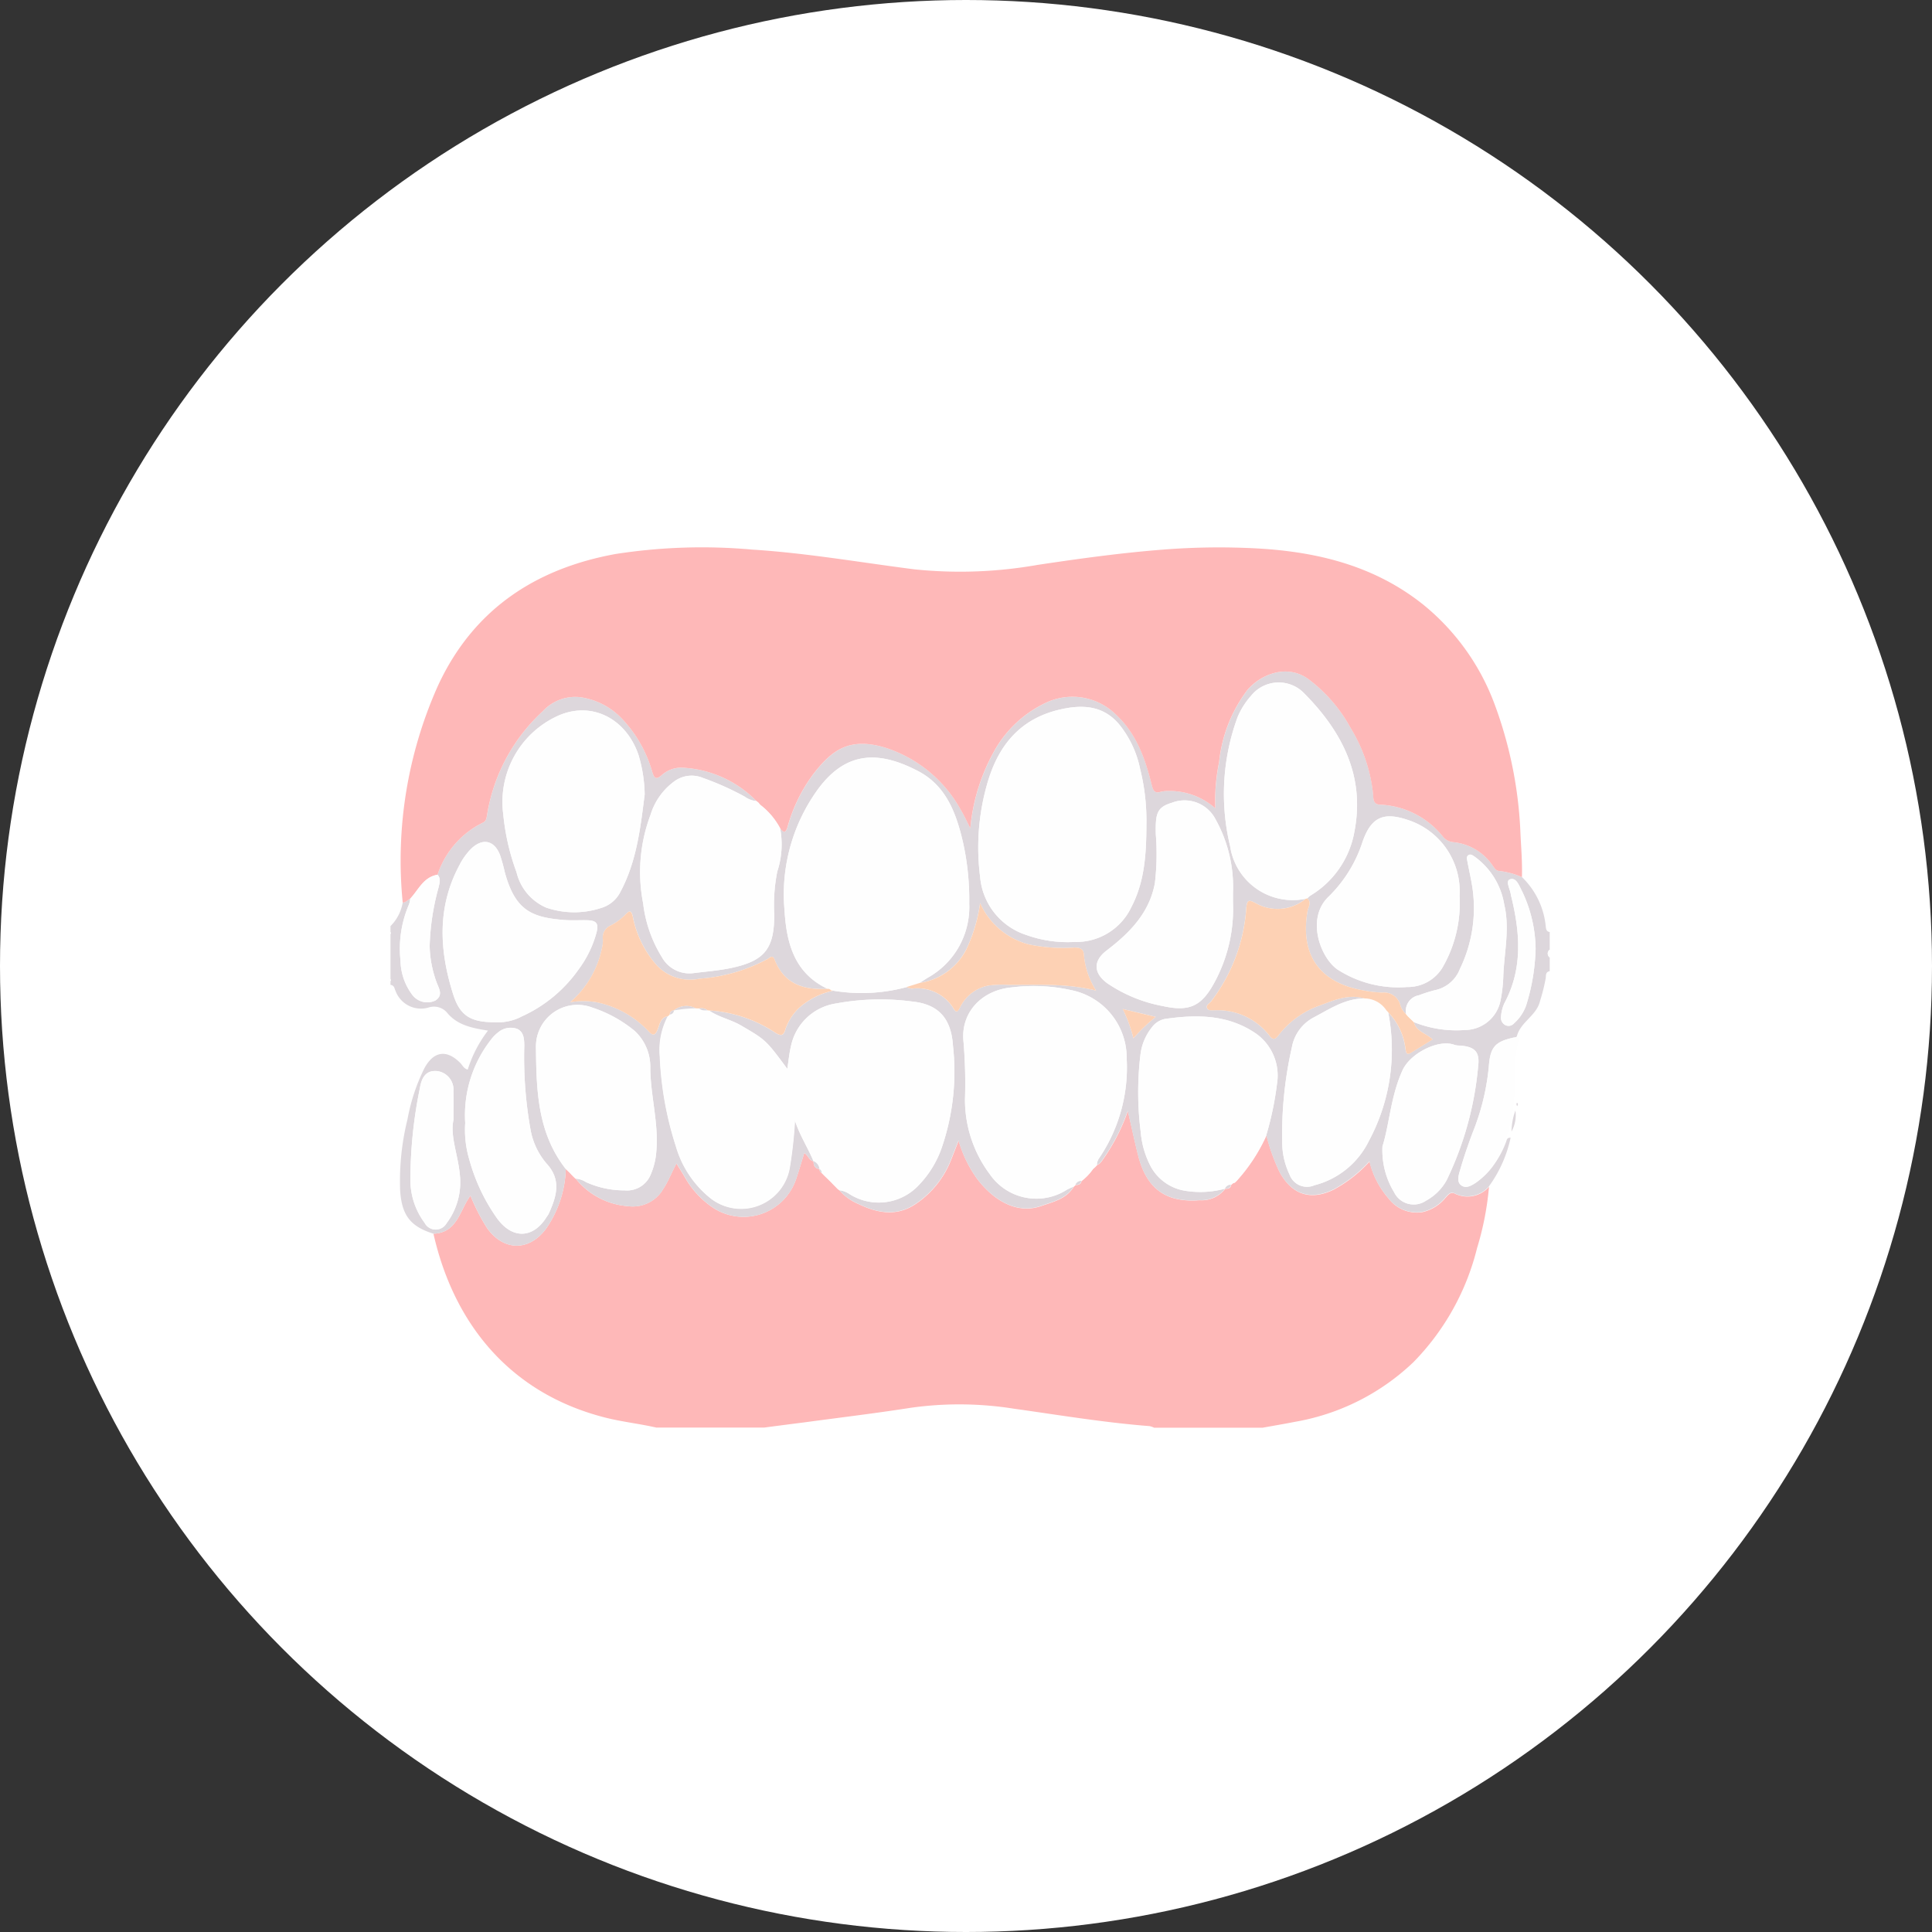 <svg xmlns="http://www.w3.org/2000/svg" width="180" height="180" viewBox="0 0 180 180">
  <rect x="0" y="0" width="180" height="180" fill="#333333" stroke="none"/>
  <g id="icn_portho01" transform="translate(-769.62 -50)">
    <circle id="bg" cx="90" cy="90" r="90" transform="translate(769.62 50)" fill="#fff"/>
    <g id="ベクトルスマートオブジェクト" transform="translate(784.77 65.483)">
      <g id="グループ_4" data-name="グループ 4">
        <path id="パス_94" data-name="パス 94" d="M56.069,117.518H45.984c-1.566-.359-3.166-.529-4.728-.924-9.03-2.288-14.166-8.915-16.022-17.135,2.239-.094,2.43-2.181,3.449-3.553a18.18,18.18,0,0,0,1.548,3.027c1.527,2.14,3.872,2.191,5.456.108a10.244,10.244,0,0,0,1.874-5.613l.364.348.187.2.168.17.193.188.012-.009a6.905,6.905,0,0,0,4.862,2.566,3.286,3.286,0,0,0,3.32-1.648c.469-.7.747-1.5,1.207-2.326.3.491.563.894.8,1.309a8.349,8.349,0,0,0,2.585,2.795A5.166,5.166,0,0,0,59.041,94.3c.262-.778.489-1.566.737-2.368.394.242.438.714.868.771v0c-.009.387.116.676.549.736v-.005a.389.389,0,0,0,.2.356l0,0,.184.188,0,0,.187.186,0,0,.2.19.346.343.191.2,0,0,.187.185,0,0,.192.2.179.141a4.911,4.911,0,0,0,1.837,1.3c1.76.838,3.544,1.146,5.286-.045a8.81,8.81,0,0,0,3.294-4.141c.211-.539.424-1.076.689-1.75a11.427,11.427,0,0,0,1.728,3.566c1.433,1.887,3.608,3.348,5.956,2.529,1.119-.39,2.353-.657,3.044-1.8l.163-.154c.267,0,.5-.06.558-.37a4.9,4.9,0,0,0,1.07-1.118l.2-.18,0,0,.181-.187-.007-.007c.308-.115.451-.387.628-.636a18.294,18.294,0,0,0,2.246-4.409c.346,1.5.63,2.852.97,4.189.779,3.054,2.579,4.374,5.711,4.13a2.777,2.777,0,0,0,2.386-1.061l0,0c.272.012.5-.047.557-.361l0,0,.2-.172c.047-.009.094-.019.141-.031l.191-.19a16.177,16.177,0,0,0,2.758-4.219,18.176,18.176,0,0,0,1.223,3.411c1.15,2.106,2.877,2.691,5.052,1.63a12.632,12.632,0,0,0,3.327-2.611,8.163,8.163,0,0,0,1.775,3.442,3.3,3.3,0,0,0,3.141,1.272,3.856,3.856,0,0,0,2.137-1.307c.242-.252.47-.637.911-.411a2.657,2.657,0,0,0,3.163-.644,27.634,27.634,0,0,1-1.11,5.7,23.089,23.089,0,0,1-5.923,10.63,21.181,21.181,0,0,1-11.023,5.563c-1.008.2-2.024.369-3.035.553H92.375a1.708,1.708,0,0,0-.421-.149c-4.255-.331-8.46-1.038-12.681-1.629a32.368,32.368,0,0,0-9.56-.08c-3.278.513-6.574.907-9.862,1.352Q57.96,117.267,56.069,117.518Z" fill="#feb8b8"/>
        <path id="パス_95" data-name="パス 95" d="M37.563,93.428a10.244,10.244,0,0,1-1.874,5.613c-1.585,2.083-3.93,2.032-5.456-.108a18.18,18.18,0,0,1-1.548-3.027c-1.019,1.371-1.211,3.459-3.449,3.553-2.181-.678-2.959-1.753-3.106-4.032a23.912,23.912,0,0,1,.688-6.641,17.845,17.845,0,0,1,1.566-4.733c.864-1.61,2.081-1.787,3.352-.5.2.2.313.516.69.618a11.752,11.752,0,0,1,1.889-3.636c-1.462-.228-2.82-.5-3.768-1.615a1.6,1.6,0,0,0-1.778-.531,2.524,2.524,0,0,1-3.056-1.521c-.113-.231-.113-.563-.482-.589v-.364c.017-.02.052-.043.049-.061a.568.568,0,0,0-.049-.122v-4.2c.017-.02.052-.043.049-.061a.568.568,0,0,0-.049-.122V70.8a4.054,4.054,0,0,0,1.139-2.2c.3.009.461-.253.7-.359a2.3,2.3,0,0,1-.112.529,10.438,10.438,0,0,0-.795,5.244,5.459,5.459,0,0,0,1.116,3.214,1.748,1.748,0,0,0,2.133.506c.754-.5.333-1.1.115-1.69a10.45,10.45,0,0,1-.648-3.37,22.634,22.634,0,0,1,.826-5.458c.089-.416.244-.825-.089-1.206A8.288,8.288,0,0,1,29.8,61.182c.35-.156.376-.4.428-.712a16.72,16.72,0,0,1,5.195-9.689,4.1,4.1,0,0,1,3.47-1.31,6.612,6.612,0,0,1,3.71,1.807,11.83,11.83,0,0,1,3.008,5.131c.178.555.307.83.89.33a2.711,2.711,0,0,1,1.848-.7,10.372,10.372,0,0,1,6.984,3.115,2.2,2.2,0,0,1-1.1-.417,26.89,26.89,0,0,0-3.918-1.752,2.725,2.725,0,0,0-2.68.362,6.035,6.035,0,0,0-2.171,3.083,15.112,15.112,0,0,0-.692,8.241,12.226,12.226,0,0,0,1.758,5.039,2.93,2.93,0,0,0,2.931,1.472c1.177-.15,2.368-.237,3.525-.482,3.119-.662,4.014-1.811,4-5a16.007,16.007,0,0,1,.283-3.984,8.023,8.023,0,0,0,.264-4.036c.316.431.526.473.7-.123a14.8,14.8,0,0,1,2.438-4.969c1.73-2.234,3.363-3.371,6.557-2.443a12.313,12.313,0,0,1,7.162,5.863c.293.48.52,1,.87,1.68a18.05,18.05,0,0,1,2.095-6.951,10.768,10.768,0,0,1,4.913-4.729,5.781,5.781,0,0,1,6.656,1.183c1.874,1.792,2.649,4.107,3.25,6.509.133.53.3.758.858.581a3.237,3.237,0,0,1,.725-.068,6.406,6.406,0,0,1,4.333,1.62,17.435,17.435,0,0,1,.348-4.3,13.369,13.369,0,0,1,2.614-6.7c1.2-1.446,3.726-2.555,5.783-.985a14.044,14.044,0,0,1,3.837,4.463,14.686,14.686,0,0,1,2.117,6.245c.02.36,0,.916.64.931a7.956,7.956,0,0,1,5.854,2.968,1.367,1.367,0,0,0,.921.522,5.031,5.031,0,0,1,3.73,2.2c.161.227.317.493.62.488a7.329,7.329,0,0,1,2.1.575,7.367,7.367,0,0,1,2.218,4.666c.03.233.1.414.362.445v1.643a.454.454,0,0,0,0,.729V75c-.379.063-.346.36-.369.632a16.508,16.508,0,0,1-.524,2.108c-.306,1.409-1.848,1.984-2.176,3.355-.013.058-.214.079-.331.1-1.672.374-2.141.88-2.27,2.668a21.849,21.849,0,0,1-1.5,6.157c-.449,1.192-.862,2.4-1.211,3.625-.122.428-.3,1.037.186,1.34.452.283.929-.026,1.35-.3a8.311,8.311,0,0,0,2.77-3.761c.078-.162.053-.42.431-.412a11.879,11.879,0,0,1-2.033,4.552,2.657,2.657,0,0,1-3.163.644c-.441-.226-.669.158-.911.411a3.856,3.856,0,0,1-2.137,1.307,3.3,3.3,0,0,1-3.141-1.272,8.163,8.163,0,0,1-1.775-3.442,12.632,12.632,0,0,1-3.327,2.611c-2.175,1.06-3.9.475-5.052-1.63a18.176,18.176,0,0,1-1.223-3.411,29.469,29.469,0,0,0,1-4.791,4.791,4.791,0,0,0-1.967-4.685c-2.607-1.784-5.52-1.78-8.483-1.354a2,2,0,0,0-1.207.781,5.028,5.028,0,0,0-1.058,2.485,29.308,29.308,0,0,0,.017,7.25,8.388,8.388,0,0,0,.976,3.3,4.447,4.447,0,0,0,3.185,2.191,8.755,8.755,0,0,0,3.7-.2A2.777,2.777,0,0,1,96.6,96.325c-3.132.244-4.932-1.076-5.711-4.13-.341-1.337-.625-2.688-.97-4.189a18.294,18.294,0,0,1-2.246,4.409c-.176.248-.319.521-.628.636a1.15,1.15,0,0,1,.24-.673,15.062,15.062,0,0,0,2.537-9.239,6.435,6.435,0,0,0-5.138-6.366,16.167,16.167,0,0,0-5.553-.264c-2.9.262-4.8,2.429-4.511,5.066a46.12,46.12,0,0,1,.136,5.369,11.589,11.589,0,0,0,2.312,6.97,5.267,5.267,0,0,0,7.16,1.461c.209-.119.435-.207.653-.31-.69,1.14-1.924,1.406-3.044,1.8-2.348.818-4.524-.643-5.956-2.529a11.427,11.427,0,0,1-1.728-3.566c-.266.674-.479,1.211-.689,1.75a8.81,8.81,0,0,1-3.294,4.141c-1.742,1.192-3.526.884-5.286.045a4.92,4.92,0,0,1-1.837-1.3,2.233,2.233,0,0,1,1.009.4,5.1,5.1,0,0,0,6.432-.909,9.471,9.471,0,0,0,2.114-3.48,21.8,21.8,0,0,0,1.04-9.433c-.157-2.552-1.323-3.895-3.782-4.153a22.641,22.641,0,0,0-7.111.179,5.057,5.057,0,0,0-4.2,3.957c-.164.694-.23,1.412-.345,2.137-1.991-2.687-1.989-2.689-4.328-4.051-.948-.552-2.059-.762-2.971-1.392a12.55,12.55,0,0,1,6.163,2.064c.543.345.793.312.962-.317a4.927,4.927,0,0,1,1.262-1.974,6.848,6.848,0,0,1,3.2-1.614,16.045,16.045,0,0,0,6.81-.333,1.894,1.894,0,0,0,.514.142A3.946,3.946,0,0,1,73.7,78.5c.281.484.436.17.6-.137a3.691,3.691,0,0,1,2.67-2.029,10.015,10.015,0,0,1,1.827-.063c2.662.026,5.336-.171,8.173.539a7.262,7.262,0,0,1-1.14-3.358c-.04-.566-.388-.645-.88-.652a15.506,15.506,0,0,1-4.272-.3,6.85,6.85,0,0,1-4.516-3.849,14.81,14.81,0,0,1-1.281,4.305,5.841,5.841,0,0,1-4.344,3.133c.254-.164.5-.337.764-.491a7.531,7.531,0,0,0,3.847-6.889,24.518,24.518,0,0,0-.594-5.776c-.619-2.65-1.554-5.207-4.156-6.57-3.648-1.91-6.676-1.881-9.288,1.608a16.642,16.642,0,0,0-3.171,11.336c.179,3.015.884,5.86,4.01,7.334-2.225.131-4.055-.449-4.937-2.726-.18-.467-.458-.175-.65-.054A15.665,15.665,0,0,1,50.013,75.7,4.231,4.231,0,0,1,46.083,74.5a9.564,9.564,0,0,1-2.271-4.589c-.146-.612-.325-.566-.672-.2a5.351,5.351,0,0,1-1.39,1.028,1.222,1.222,0,0,0-.723,1.329,2.875,2.875,0,0,1-.076.72,9.045,9.045,0,0,1-2.976,5.106,7.29,7.29,0,0,1,2.361-.02,9.151,9.151,0,0,1,4.889,2.669c.411.447.653.544.917-.147.181-.473.274-1.1.965-1.213a6.748,6.748,0,0,0-.771,3.772,31.428,31.428,0,0,0,1.5,8.382,9.574,9.574,0,0,0,3.1,4.733,4.607,4.607,0,0,0,7.506-2.762,40.145,40.145,0,0,0,.481-4.384c.432,1.339,1.194,2.509,1.729,3.785-.43-.057-.473-.529-.868-.771-.248.8-.475,1.59-.737,2.368a5.166,5.166,0,0,1-7.778,2.716,8.349,8.349,0,0,1-2.585-2.795c-.238-.415-.5-.817-.8-1.309-.46.821-.738,1.621-1.207,2.326a3.286,3.286,0,0,1-3.32,1.648,6.905,6.905,0,0,1-4.862-2.566,2,2,0,0,1,.941.32,8.613,8.613,0,0,0,3.63.776,2.371,2.371,0,0,0,2.409-1.469A6.579,6.579,0,0,0,46,91.762c.227-2.626-.554-5.174-.565-7.78a4.539,4.539,0,0,0-1.451-3.415,12.165,12.165,0,0,0-3.967-2.182,3.874,3.874,0,0,0-5.235,3.627C34.824,86.044,34.9,90.039,37.563,93.428Zm79.012-13.684a10.587,10.587,0,0,0,4.743.738,3.407,3.407,0,0,0,3.344-2.811,13.9,13.9,0,0,0,.25-2.347c.1-2.171.6-4.35.085-6.521a6.86,6.86,0,0,0-2.751-4.465c-.173-.114-.375-.285-.585-.152s-.137.381-.1.586c.142.744.31,1.482.434,2.229a12.969,12.969,0,0,1-1.128,7.786,3.173,3.173,0,0,1-2.333,1.984,13.65,13.65,0,0,0-1.482.472,1.479,1.479,0,0,0-1.193,1.771,1.846,1.846,0,0,1-.562-.918,1.566,1.566,0,0,0-1.675-1.1,10.944,10.944,0,0,1-1.714-.2c-4.112-.7-5.945-3.3-5.243-7.388.066-.382.408-.8-.017-1.189a1.654,1.654,0,0,1,.263-.25,8.72,8.72,0,0,0,4.143-6.074c.966-5.139-1.206-9.262-4.7-12.787a3.292,3.292,0,0,0-4.957.245,7.047,7.047,0,0,0-1.255,2,20.775,20.775,0,0,0-.684,12,5.893,5.893,0,0,0,7.05,4.893,4.133,4.133,0,0,1-4.7.4c-.56-.283-.767-.36-.846.445a16.056,16.056,0,0,1-3.289,8.734c-.147.184-.464.327-.377.58.108.316.462.223.726.232a6.128,6.128,0,0,1,5.1,2.371c.289.395.524.389.838-.032a8.315,8.315,0,0,1,3.879-2.791c1.324-.494,2.663-1.076,4.146-.648-1.8,0-3.241.981-4.74,1.772a3.929,3.929,0,0,0-2.035,2.782,36.589,36.589,0,0,0-.9,8.834,6.914,6.914,0,0,0,.673,2.994,1.726,1.726,0,0,0,2.32,1.027,7.8,7.8,0,0,0,5.08-4.13,17.943,17.943,0,0,0,1.8-11.983,5.847,5.847,0,0,1,1.6,3.371c.057.281.048.685.534.385l2-1.232C117.713,80.763,116.79,80.633,116.575,79.744Zm-24.918-18.4a19.816,19.816,0,0,0-.584-5.178,9.6,9.6,0,0,0-1.966-4.174c-1.492-1.768-3.439-1.851-5.525-1.365-3.792.882-5.8,3.47-6.786,7.018a21.477,21.477,0,0,0-.634,8.535,6.247,6.247,0,0,0,4.3,5.443,11.376,11.376,0,0,0,4.5.652,5.678,5.678,0,0,0,5.3-3.259C91.449,66.73,91.654,64.27,91.657,61.345ZM44.914,58.524a13.641,13.641,0,0,0-.578-3.676c-1.178-3.437-4.413-5.039-7.524-3.631a8.806,8.806,0,0,0-5.074,9.17,21.479,21.479,0,0,0,1.236,5.394,4.8,4.8,0,0,0,2.776,3.3,8.071,8.071,0,0,0,5.11.028,2.937,2.937,0,0,0,1.781-1.478C44.2,64.724,44.529,61.527,44.914,58.524Zm75.921,9.457a6.994,6.994,0,0,0-4.776-7.056c-2.293-.781-3.44-.3-4.25,1.983a12.543,12.543,0,0,1-3.159,5.133c-2.141,2.019-.8,5.652.779,6.782a10.452,10.452,0,0,0,6.515,1.653,3.769,3.769,0,0,0,3.291-1.8A11.969,11.969,0,0,0,120.835,67.981Zm-21.114.551V67.76a12.95,12.95,0,0,0-1.622-6.91,3.254,3.254,0,0,0-4.085-1.534c-1.425.423-1.512,1.071-1.48,2.917a23.108,23.108,0,0,1-.083,4.548c-.506,2.79-2.353,4.656-4.505,6.3-1.264.964-1.222,2.1.065,3.044a13.6,13.6,0,0,0,5.212,2.132c2.5.551,3.619-.03,4.825-2.3A14.347,14.347,0,0,0,99.721,68.532ZM30.943,79.755a4.775,4.775,0,0,0,2.548-.552,13.029,13.029,0,0,0,5.273-4.379A10.169,10.169,0,0,0,40.426,71.4c.218-.847-.006-1.122-.875-1.144-.671-.017-1.347.032-2.016-.015-3.159-.226-4.69-.893-5.66-4.478a16.117,16.117,0,0,0-.437-1.578c-.536-1.393-1.634-1.615-2.7-.58a5.934,5.934,0,0,0-1.059,1.477c-2.127,3.932-1.9,7.991-.606,12.083C27.694,79.122,28.668,79.76,30.943,79.755Zm-2.751,9.382a9.685,9.685,0,0,0,.378,3.4,17.4,17.4,0,0,0,2.592,5.493c1.433,1.975,3.392,1.891,4.647-.179a2.155,2.155,0,0,0,.151-.227c.725-1.6,1.241-3.161-.2-4.712a6.68,6.68,0,0,1-1.489-3.184,38.22,38.22,0,0,1-.575-7.777c-.01-.608-.029-1.3-.674-1.579a1.8,1.8,0,0,0-1.8.362,3.285,3.285,0,0,0-.63.651A11.4,11.4,0,0,0,28.193,89.138Zm85.458,2.184a7.527,7.527,0,0,0,1.082,4.265,2.031,2.031,0,0,0,2.977.792,4.823,4.823,0,0,0,1.921-1.908,30.609,30.609,0,0,0,2.93-10.558c.191-1.427-.324-1.894-1.737-1.986a1.553,1.553,0,0,1-.452-.059c-1.481-.575-4.118.774-4.844,2.349C114.419,86.618,114.3,89.269,113.651,91.322ZM27.1,88.849c0-1.136.024-1.9-.006-2.654a1.746,1.746,0,0,0-1.489-1.885c-.874-.091-1.432.34-1.632,1.575a42.3,42.3,0,0,0-.885,8.74,6.678,6.678,0,0,0,1.32,3.817,1.166,1.166,0,0,0,2.05.041,6.351,6.351,0,0,0,1.234-4.528C27.529,92.124,26.768,90.356,27.1,88.849ZM127.92,72.893a12.8,12.8,0,0,0-1.238-5.284c-.274-.5-.538-1.381-1.15-1.168-.473.163.053.968.083,1.491a.572.572,0,0,0,.027.087c.832,3.4,1.1,6.755-.649,9.995a3.578,3.578,0,0,0-.3,1.227.776.776,0,0,0,.385.775.674.674,0,0,0,.831-.16,4.064,4.064,0,0,0,1.115-1.637A19.224,19.224,0,0,0,127.92,72.893ZM90.447,81.257a15.333,15.333,0,0,1,2.082-2l-3.08-.735A12.86,12.86,0,0,1,90.447,81.257Z" fill="#ddd7dc"/>
        <path id="パス_96" data-name="パス 96" d="M126.345,81.293c-.059-.072-.124-.138-.178-.213l-.005.013c-.013.058-.214.079-.331.1-1.672.374-2.141.88-2.27,2.668a21.849,21.849,0,0,1-1.5,6.157c-.449,1.192-.862,2.4-1.211,3.625-.122.428-.3,1.037.186,1.34.452.283.929-.026,1.35-.3a6.44,6.44,0,0,0,2.138-2.5,15.208,15.208,0,0,0,1.433-6.924A17.552,17.552,0,0,1,126.345,81.293Z" fill="#fefefe"/>
        <path id="パス_97" data-name="パス 97" d="M129.23,73.722a.454.454,0,0,1,0-.729Z" fill="#fefefe"/>
        <path id="パス_98" data-name="パス 98" d="M21.231,75.73a.568.568,0,0,1,.049.122c0,.017-.031.04-.049.061Z" fill="#fefefe"/>
        <path id="パス_99" data-name="パス 99" d="M21.231,71.35a.568.568,0,0,1,.049.122c0,.017-.031.04-.049.061Z" fill="#fefefe"/>
        <path id="パス_100" data-name="パス 100" d="M50.9,78.657c.911.631,2.023.84,2.971,1.392,2.339,1.362,2.337,1.364,4.328,4.051.115-.725.18-1.443.345-2.137a5.057,5.057,0,0,1,4.2-3.957,22.641,22.641,0,0,1,7.111-.179c2.459.258,3.624,1.6,3.782,4.153a21.8,21.8,0,0,1-1.04,9.433,9.471,9.471,0,0,1-2.114,3.48,5.1,5.1,0,0,1-6.432.909,2.233,2.233,0,0,0-1.009-.4l-.179-.143-.192-.2,0,0-.187-.185,0,0-.191-.2-.346-.343-.2-.19,0,0-.187-.186,0,0-.184-.188,0,0a.4.4,0,0,0-.2-.356v.005a.891.891,0,0,0-.549-.736v0c-.534-1.275-1.3-2.446-1.729-3.785a40.145,40.145,0,0,1-.481,4.384,4.607,4.607,0,0,1-7.506,2.762,9.574,9.574,0,0,1-3.1-4.733,31.428,31.428,0,0,1-1.5-8.382,6.756,6.756,0,0,1,.77-3.772l.156-.144a.413.413,0,0,0,.379-.381h0a13.46,13.46,0,0,1,2.022-.2l.345.013c.22.217.5.173.772.176Z" fill="#fefefe"/>
        <path id="パス_101" data-name="パス 101" d="M84.878,95.064c-.218.1-.444.191-.653.31a5.267,5.267,0,0,1-7.16-1.461,11.589,11.589,0,0,1-2.312-6.97,46.12,46.12,0,0,0-.136-5.369c-.289-2.637,1.614-4.8,4.511-5.066a16.167,16.167,0,0,1,5.553.264,6.435,6.435,0,0,1,5.138,6.366,15.062,15.062,0,0,1-2.537,9.239,1.15,1.15,0,0,0-.24.673l.007.007-.181.187,0,0-.2.18A4.9,4.9,0,0,1,85.6,94.54a.58.58,0,0,0-.558.37Z" fill="#fefefe"/>
        <path id="パス_102" data-name="パス 102" d="M98.983,95.263a8.755,8.755,0,0,1-3.7.2A4.447,4.447,0,0,1,92.1,93.268a8.388,8.388,0,0,1-.976-3.3,29.308,29.308,0,0,1-.017-7.25,5.028,5.028,0,0,1,1.058-2.485,2,2,0,0,1,1.207-.781c2.962-.426,5.876-.43,8.483,1.354a4.791,4.791,0,0,1,1.967,4.685,29.469,29.469,0,0,1-1,4.791,16.2,16.2,0,0,1-2.758,4.22c-.064.063-.128.125-.191.189-.047.012-.094.022-.141.031l-.2.172,0,0a.575.575,0,0,0-.557.361Z" fill="#fefefe"/>
        <path id="パス_103" data-name="パス 103" d="M37.563,93.428c-2.659-3.389-2.738-7.384-2.78-11.416a3.874,3.874,0,0,1,5.235-3.627,12.165,12.165,0,0,1,3.967,2.182,4.539,4.539,0,0,1,1.451,3.415c.011,2.606.792,5.154.565,7.78a6.579,6.579,0,0,1-.535,2.189,2.371,2.371,0,0,1-2.409,1.469,8.613,8.613,0,0,1-3.63-.776,2,2,0,0,0-.941-.32l-.012.009-.193-.188-.169-.17-.186-.2Z" fill="#fefefe"/>
        <path id="パス_104" data-name="パス 104" d="M60.647,92.7a.891.891,0,0,1,.549.736C60.762,93.379,60.637,93.091,60.647,92.7Z" fill="#ddd7dc"/>
        <path id="パス_105" data-name="パス 105" d="M85.041,94.91a.58.58,0,0,1,.558-.37C85.539,94.85,85.308,94.907,85.041,94.91Z" fill="#ddd7dc"/>
        <path id="パス_106" data-name="パス 106" d="M98.98,95.261a.575.575,0,0,1,.557-.361C99.477,95.214,99.251,95.273,98.98,95.261Z" fill="#ddd7dc"/>
        <path id="パス_107" data-name="パス 107" d="M61.2,93.434a.4.4,0,0,1,.2.356A.389.389,0,0,1,61.2,93.434Z" fill="#ddd7dc"/>
        <path id="パス_108" data-name="パス 108" d="M86.868,93.244l.181-.187Z" fill="#ddd7dc"/>
        <path id="パス_109" data-name="パス 109" d="M86.669,93.422l.2-.18Z" fill="#ddd7dc"/>
        <path id="パス_110" data-name="パス 110" d="M37.927,93.776l.186.2Z" fill="#ddd7dc"/>
        <path id="パス_111" data-name="パス 111" d="M61.392,93.788l.184.188Z" fill="#ddd7dc"/>
        <path id="パス_112" data-name="パス 112" d="M61.571,93.973l.187.186Z" fill="#ddd7dc"/>
        <path id="パス_113" data-name="パス 113" d="M38.281,94.146l.193.188Z" fill="#ddd7dc"/>
        <path id="パス_114" data-name="パス 114" d="M61.755,94.155l.2.19Z" fill="#ddd7dc"/>
        <path id="パス_115" data-name="パス 115" d="M62.3,94.688l.191.2Z" fill="#ddd7dc"/>
        <path id="パス_116" data-name="パス 116" d="M99.532,94.9l.2-.172Z" fill="#ddd7dc"/>
        <path id="パス_117" data-name="パス 117" d="M62.49,94.885l.187.185Z" fill="#ddd7dc"/>
        <path id="パス_118" data-name="パス 118" d="M62.673,95.066l.192.2Z" fill="#ddd7dc"/>
        <path id="パス_119" data-name="パス 119" d="M99.873,94.7c.063-.064.127-.126.191-.189C100,94.569,99.936,94.631,99.873,94.7Z" fill="#ddd7dc"/>
        <path id="パス_120" data-name="パス 120" d="M22.369,68.605a39.861,39.861,0,0,1,3.274-20.179c3.243-7.034,8.989-10.914,16.543-12.291a52.347,52.347,0,0,1,12.773-.411c5.057.319,10.043,1.194,15.06,1.834A41.452,41.452,0,0,0,81.5,37.15c3.886-.583,7.777-1.122,11.7-1.427a66.2,66.2,0,0,1,8.787-.109c5.64.313,10.989,1.639,15.506,5.27a21.631,21.631,0,0,1,6.61,9.257,38.928,38.928,0,0,1,2.411,12.186c.067,1.3.171,2.6.132,3.911a7.329,7.329,0,0,0-2.1-.575c-.3.005-.459-.261-.62-.488a5.031,5.031,0,0,0-3.73-2.2,1.367,1.367,0,0,1-.921-.522,7.956,7.956,0,0,0-5.854-2.968c-.644-.015-.619-.571-.64-.931a14.686,14.686,0,0,0-2.117-6.245,14.044,14.044,0,0,0-3.837-4.463c-2.057-1.57-4.585-.461-5.783.985a13.369,13.369,0,0,0-2.614,6.7,17.435,17.435,0,0,0-.348,4.3,6.406,6.406,0,0,0-4.333-1.62,3.237,3.237,0,0,0-.725.068c-.562.177-.725-.051-.858-.581-.6-2.4-1.377-4.717-3.25-6.509a5.781,5.781,0,0,0-6.656-1.183,10.768,10.768,0,0,0-4.913,4.729,18.05,18.05,0,0,0-2.095,6.951c-.35-.68-.577-1.2-.87-1.68a12.313,12.313,0,0,0-7.162-5.863c-3.195-.928-4.828.209-6.557,2.443a14.8,14.8,0,0,0-2.438,4.969c-.173.6-.383.554-.7.123a6.708,6.708,0,0,0-1.84-2.171l-.18-.21-.174-.144a10.372,10.372,0,0,0-6.984-3.115,2.711,2.711,0,0,0-1.848.7c-.583.5-.712.225-.89-.33A11.83,11.83,0,0,0,42.6,51.278a6.612,6.612,0,0,0-3.71-1.807,4.1,4.1,0,0,0-3.47,1.31,16.72,16.72,0,0,0-5.195,9.689c-.052.315-.078.556-.428.712a8.287,8.287,0,0,0-4.182,4.833c-1.316.216-1.77,1.405-2.547,2.231C22.831,68.352,22.669,68.614,22.369,68.605Z" fill="#feb8b8"/>
        <path id="パス_121" data-name="パス 121" d="M69.3,76.483a16.045,16.045,0,0,1-6.81.333,1.208,1.208,0,0,0-.16-.009l-.226-.155-.15-.007c-3.126-1.474-3.83-4.319-4.01-7.334a16.642,16.642,0,0,1,3.171-11.336c2.612-3.489,5.64-3.518,9.288-1.608,2.6,1.363,3.536,3.921,4.156,6.57a24.518,24.518,0,0,1,.594,5.776A7.531,7.531,0,0,1,71.306,75.6c-.261.154-.51.327-.764.491Z" fill="#fefefe"/>
        <path id="パス_122" data-name="パス 122" d="M91.657,61.345c0,2.925-.208,5.385-1.394,7.672a5.678,5.678,0,0,1-5.3,3.259,11.376,11.376,0,0,1-4.5-.652,6.247,6.247,0,0,1-4.3-5.443,21.477,21.477,0,0,1,.634-8.535c.982-3.549,2.994-6.137,6.786-7.018,2.086-.486,4.033-.4,5.525,1.365a9.6,9.6,0,0,1,1.966,4.174A19.816,19.816,0,0,1,91.657,61.345Z" fill="#fefefe"/>
        <path id="パス_123" data-name="パス 123" d="M44.914,58.524c-.385,3-.717,6.2-2.273,9.108A2.937,2.937,0,0,1,40.86,69.11a8.071,8.071,0,0,1-5.11-.028,4.8,4.8,0,0,1-2.776-3.3,21.479,21.479,0,0,1-1.236-5.394,8.806,8.806,0,0,1,5.074-9.17c3.11-1.408,6.346.195,7.524,3.631A13.641,13.641,0,0,1,44.914,58.524Z" fill="#fefefe"/>
        <path id="パス_124" data-name="パス 124" d="M55.333,59.153l.174.144.18.21a6.708,6.708,0,0,1,1.84,2.171,8.023,8.023,0,0,1-.264,4.036,16.007,16.007,0,0,0-.283,3.984c.016,3.19-.879,4.34-4,5-1.157.245-2.348.332-3.525.482a2.93,2.93,0,0,1-2.931-1.472,12.226,12.226,0,0,1-1.758-5.039,15.112,15.112,0,0,1,.692-8.241,6.035,6.035,0,0,1,2.171-3.083,2.725,2.725,0,0,1,2.68-.362,26.89,26.89,0,0,1,3.918,1.752A2.2,2.2,0,0,0,55.333,59.153Z" fill="#fefefe"/>
        <path id="パス_125" data-name="パス 125" d="M106.511,68.252a5.893,5.893,0,0,1-7.051-4.893,20.775,20.775,0,0,1,.684-12,7.047,7.047,0,0,1,1.255-2,3.292,3.292,0,0,1,4.957-.245c3.492,3.524,5.664,7.648,4.7,12.787a8.72,8.72,0,0,1-4.143,6.074,1.654,1.654,0,0,0-.263.25C106.6,68.234,106.558,68.244,106.511,68.252Z" fill="#fefefe"/>
        <path id="パス_126" data-name="パス 126" d="M120.835,67.981a11.969,11.969,0,0,1-1.6,6.693,3.769,3.769,0,0,1-3.291,1.8,10.452,10.452,0,0,1-6.515-1.653c-1.577-1.13-2.92-4.763-.779-6.782a12.543,12.543,0,0,0,3.159-5.133c.81-2.283,1.957-2.764,4.25-1.983A6.994,6.994,0,0,1,120.835,67.981Z" fill="#fefefe"/>
        <path id="パス_127" data-name="パス 127" d="M99.721,68.532a14.347,14.347,0,0,1-1.674,7.422c-1.205,2.27-2.329,2.851-4.825,2.3a13.6,13.6,0,0,1-5.212-2.132c-1.287-.939-1.329-2.08-.065-3.044,2.152-1.641,4-3.507,4.505-6.3a23.108,23.108,0,0,0,.083-4.548c-.031-1.846.055-2.494,1.48-2.917A3.254,3.254,0,0,1,98.1,60.849a12.95,12.95,0,0,1,1.622,6.91Z" fill="#fefefe"/>
        <path id="パス_128" data-name="パス 128" d="M30.943,79.755c-2.275.005-3.249-.634-3.871-2.6-1.3-4.092-1.521-8.151.606-12.083A5.934,5.934,0,0,1,28.738,63.6c1.066-1.035,2.164-.813,2.7.58a16.117,16.117,0,0,1,.437,1.578c.97,3.585,2.5,4.252,5.66,4.478.668.047,1.344,0,2.016.015.869.022,1.093.3.875,1.144a10.169,10.169,0,0,1-1.662,3.429A13.029,13.029,0,0,1,33.491,79.2,4.775,4.775,0,0,1,30.943,79.755Z" fill="#fefefe"/>
        <path id="パス_129" data-name="パス 129" d="M114.185,78.836a17.943,17.943,0,0,1-1.8,11.983,7.8,7.8,0,0,1-5.08,4.13,1.726,1.726,0,0,1-2.32-1.027,6.914,6.914,0,0,1-.673-2.994,36.589,36.589,0,0,1,.9-8.834,3.929,3.929,0,0,1,2.035-2.782c1.5-.791,2.936-1.776,4.74-1.771a2.452,2.452,0,0,1,2.022,1.1l.18.2Z" fill="#fefefe"/>
        <path id="パス_130" data-name="パス 130" d="M28.193,89.138a11.4,11.4,0,0,1,2.4-7.753,3.285,3.285,0,0,1,.63-.651,1.8,1.8,0,0,1,1.8-.362c.645.283.664.971.674,1.579a38.22,38.22,0,0,0,.575,7.777,6.68,6.68,0,0,0,1.489,3.184c1.443,1.551.927,3.11.2,4.712a2.155,2.155,0,0,1-.151.227C34.556,99.92,32.6,100,31.163,98.03a17.4,17.4,0,0,1-2.592-5.493A9.685,9.685,0,0,1,28.193,89.138Z" fill="#fefefe"/>
        <path id="パス_131" data-name="パス 131" d="M61.954,76.645l.15.007.226.155a1.208,1.208,0,0,1,.16.009,6.848,6.848,0,0,0-3.2,1.614A4.927,4.927,0,0,0,58.026,80.4c-.169.629-.419.662-.962.317A12.55,12.55,0,0,0,50.9,78.657l-.126-.008A.936.936,0,0,0,50,78.473l-.345-.013a1.83,1.83,0,0,0-2.022.2h0a.358.358,0,0,0-.379.381l-.156.144c-.69.108-.783.74-.964,1.213-.264.691-.506.594-.917.147a9.151,9.151,0,0,0-4.889-2.669,7.29,7.29,0,0,0-2.361.02,9.045,9.045,0,0,0,2.976-5.106,2.875,2.875,0,0,0,.076-.72,1.222,1.222,0,0,1,.723-1.329,5.351,5.351,0,0,0,1.39-1.028c.347-.367.526-.414.672.2A9.564,9.564,0,0,0,46.083,74.5,4.231,4.231,0,0,0,50.013,75.7a15.665,15.665,0,0,0,6.354-1.839c.192-.12.469-.413.65.054C57.9,76.2,59.729,76.776,61.954,76.645Z" fill="#fdd1b4"/>
        <path id="パス_132" data-name="パス 132" d="M114.011,78.64a2.452,2.452,0,0,0-2.022-1.1c-1.482-.429-2.822.152-4.146.647a8.315,8.315,0,0,0-3.879,2.791c-.314.422-.549.427-.838.032a6.128,6.128,0,0,0-5.1-2.371c-.264-.009-.617.084-.726-.232-.087-.253.23-.4.377-.58a16.056,16.056,0,0,0,3.289-8.734c.078-.805.286-.727.846-.445a4.134,4.134,0,0,0,4.7-.4c.047-.008.092-.018.138-.03.425.386.083.806.017,1.189-.7,4.086,1.13,6.687,5.243,7.388a10.944,10.944,0,0,0,1.714.2,1.566,1.566,0,0,1,1.675,1.1,1.846,1.846,0,0,0,.562.918l.155.187.194.189.176.168.194.19,0,0c.215.889,1.139,1.019,1.747,1.616l-2,1.232c-.487.3-.478-.1-.534-.385a5.847,5.847,0,0,0-1.6-3.371l.006,0Z" fill="#fdd1b4"/>
        <path id="パス_133" data-name="パス 133" d="M113.651,91.322c.654-2.053.768-4.7,1.877-7.1.726-1.575,3.363-2.924,4.844-2.349a1.553,1.553,0,0,0,.452.059c1.412.092,1.927.559,1.737,1.986a30.609,30.609,0,0,1-2.93,10.558,4.823,4.823,0,0,1-1.921,1.908,2.031,2.031,0,0,1-2.977-.792A7.527,7.527,0,0,1,113.651,91.322Z" fill="#fefefe"/>
        <path id="パス_134" data-name="パス 134" d="M116.385,79.558l-.176-.168-.194-.189-.155-.187a1.479,1.479,0,0,1,1.193-1.771,13.65,13.65,0,0,1,1.482-.472,3.173,3.173,0,0,0,2.333-1.984A12.969,12.969,0,0,0,122,67c-.124-.747-.292-1.485-.434-2.229-.039-.2-.113-.454.1-.586s.412.038.585.152A6.86,6.86,0,0,1,125,68.8c.518,2.171.017,4.35-.085,6.521a13.9,13.9,0,0,1-.25,2.347,3.407,3.407,0,0,1-3.344,2.811,10.587,10.587,0,0,1-4.743-.738l0,0Z" fill="#fefefe"/>
        <path id="パス_135" data-name="パス 135" d="M69.3,76.483l1.241-.389a5.841,5.841,0,0,0,4.344-3.133,14.81,14.81,0,0,0,1.281-4.305A6.85,6.85,0,0,0,80.683,72.5a15.506,15.506,0,0,0,4.272.3c.492.007.84.086.88.652a7.262,7.262,0,0,0,1.14,3.358c-2.837-.709-5.51-.513-8.173-.539a10.015,10.015,0,0,0-1.827.063,3.691,3.691,0,0,0-2.67,2.029c-.164.307-.319.622-.6.137a3.946,3.946,0,0,0-3.89-1.875A1.894,1.894,0,0,1,69.3,76.483Z" fill="#fdd1b4"/>
        <path id="パス_136" data-name="パス 136" d="M27.1,88.849c-.333,1.507.428,3.275.591,5.106a6.351,6.351,0,0,1-1.234,4.528,1.166,1.166,0,0,1-2.05-.041,6.678,6.678,0,0,1-1.32-3.817,42.3,42.3,0,0,1,.885-8.74c.2-1.235.758-1.666,1.632-1.575A1.746,1.746,0,0,1,27.095,86.2C27.125,86.953,27.1,87.713,27.1,88.849Z" fill="#fefefe"/>
        <path id="パス_137" data-name="パス 137" d="M23.071,68.246c.777-.825,1.231-2.015,2.547-2.231.334.379.178.789.089,1.2a22.634,22.634,0,0,0-.826,5.458,10.45,10.45,0,0,0,.648,3.37c.218.585.64,1.193-.115,1.69a1.748,1.748,0,0,1-2.133-.506,5.459,5.459,0,0,1-1.116-3.214,10.438,10.438,0,0,1,.795-5.244A2.3,2.3,0,0,0,23.071,68.246Z" fill="#fefefe"/>
        <path id="パス_138" data-name="パス 138" d="M127.92,72.893a19.224,19.224,0,0,1-.889,5.325,4.064,4.064,0,0,1-1.115,1.637.674.674,0,0,1-.831.16.776.776,0,0,1-.385-.775,3.578,3.578,0,0,1,.3-1.227c1.746-3.24,1.481-6.6.649-9.995a.572.572,0,0,1-.027-.087c-.03-.524-.557-1.328-.083-1.491.611-.213.876.673,1.15,1.168A12.8,12.8,0,0,1,127.92,72.893Z" fill="#fefefe"/>
        <path id="パス_139" data-name="パス 139" d="M90.447,81.257a12.86,12.86,0,0,0-1-2.732l3.08.735A15.333,15.333,0,0,0,90.447,81.257Z" fill="#fdd1b4"/>
        <path id="パス_140" data-name="パス 140" d="M126.039,87.984a3.141,3.141,0,0,1-.365,1.953A5.741,5.741,0,0,1,126.039,87.984Z" fill="#ddd7dc"/>
        <path id="パス_141" data-name="パス 141" d="M126.194,87.57c-.021-.057-.058-.107-.054-.153s-.031-.183.1-.123c.027.012.034.1.026.153S126.223,87.525,126.194,87.57Z" fill="#ddd7dc"/>
        <path id="パス_142" data-name="パス 142" d="M47.637,78.656a1.83,1.83,0,0,1,2.022-.2A13.46,13.46,0,0,0,47.637,78.656Z" fill="#ddd7dc"/>
        <path id="パス_143" data-name="パス 143" d="M47.262,79.037a.358.358,0,0,1,.379-.381A.413.413,0,0,1,47.262,79.037Z" fill="#ddd7dc"/>
        <path id="パス_144" data-name="パス 144" d="M50,78.473a.936.936,0,0,1,.772.176C50.5,78.645,50.223,78.69,50,78.473Z" fill="#ddd7dc"/>
        <path id="パス_145" data-name="パス 145" d="M55.688,59.508l-.18-.21Z" fill="#ddd7dc"/>
        <path id="パス_146" data-name="パス 146" d="M62.331,76.807l-.226-.155Z" fill="#ddd7dc"/>
        <path id="パス_147" data-name="パス 147" d="M114.011,78.64l.18.2Z" fill="#ddd7dc"/>
        <path id="パス_148" data-name="パス 148" d="M116.015,79.2l.194.189Z" fill="#ddd7dc"/>
        <path id="パス_149" data-name="パス 149" d="M116.385,79.558l.194.19Z" fill="#ddd7dc"/>
      </g>
    </g>
  </g>
</svg>
